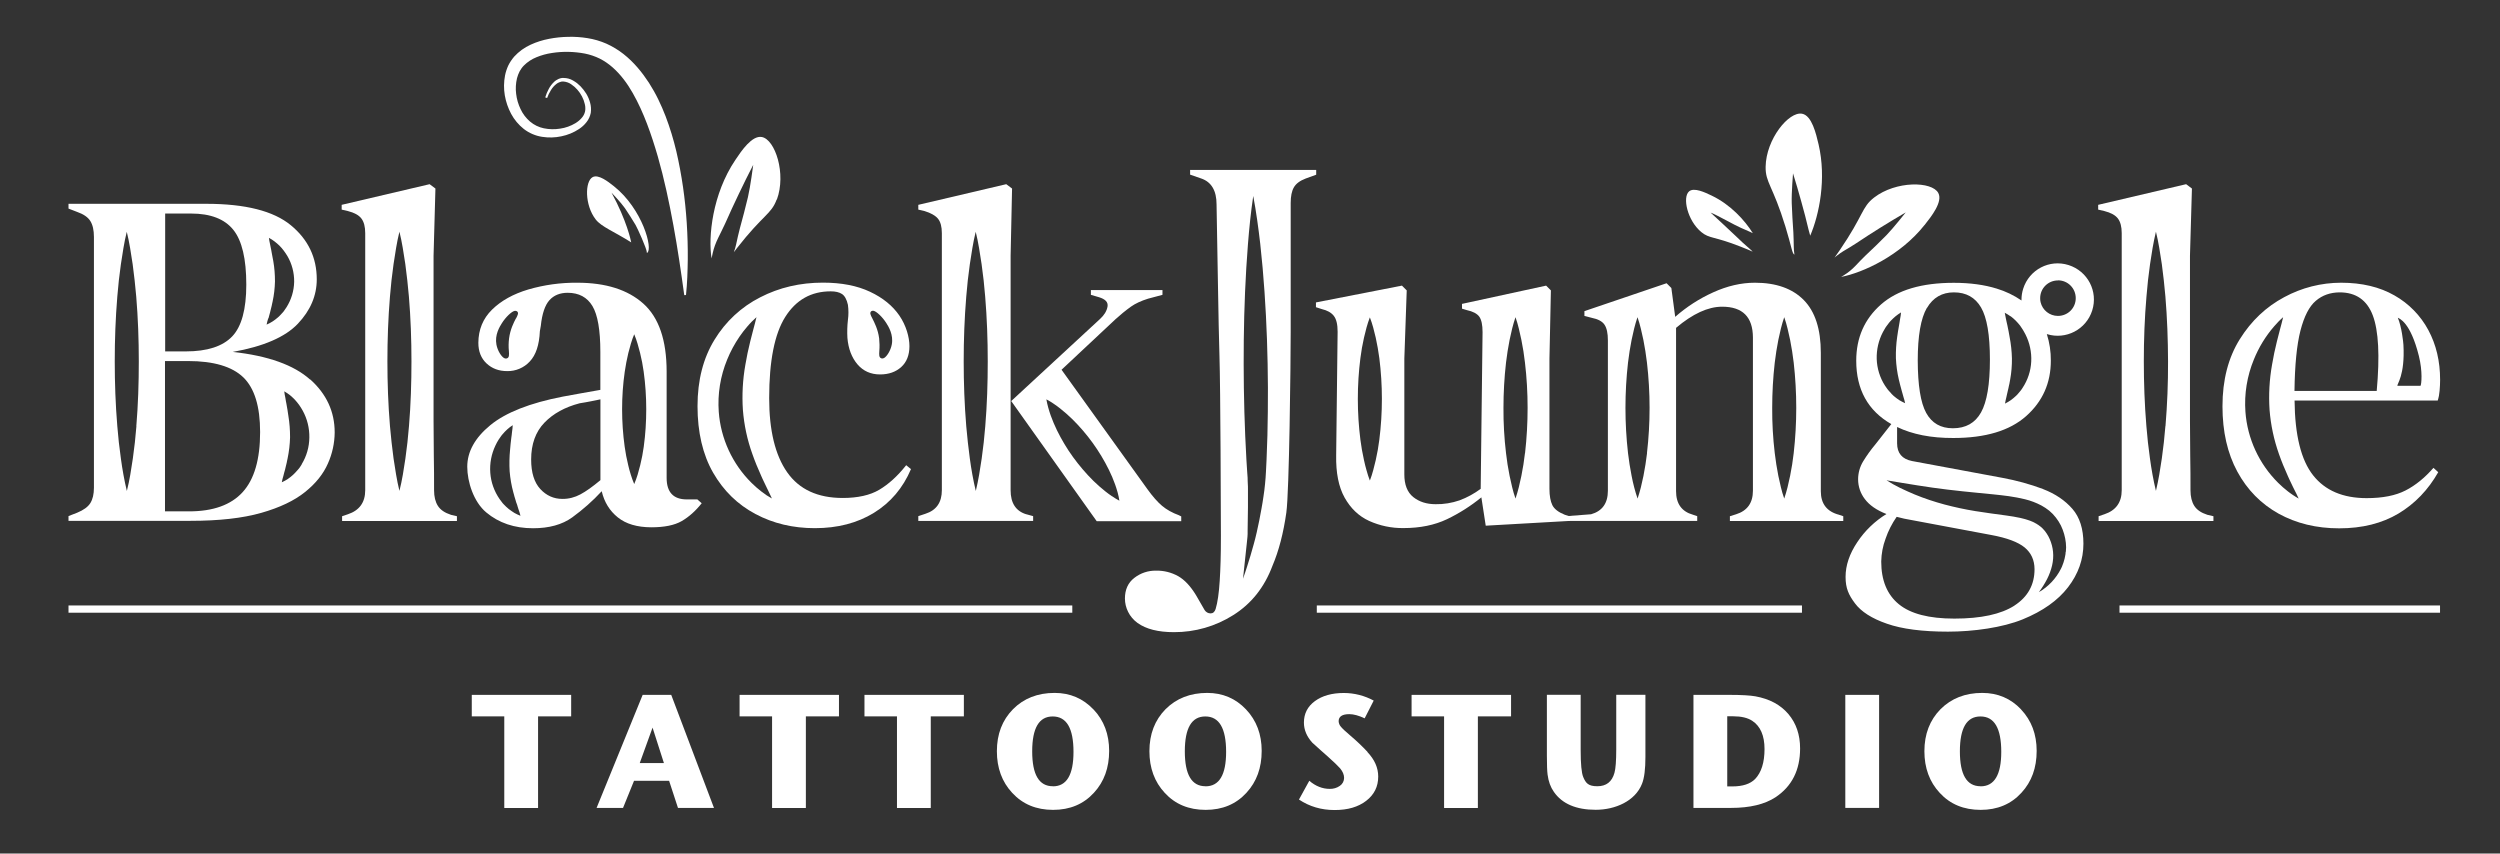 <?xml version="1.0" encoding="utf-8"?>
<svg xmlns="http://www.w3.org/2000/svg" id="Ebene_1" version="1.1" viewBox="0 0 2930.4 1000.5">
  
  <rect x="0" y="0" width="2930.4" height="1000.5" fill="#333333" stroke="none"/>
  
  <defs>
    <style>
      .st0 {
        fill: #fff;
      }
    </style>
  </defs>
  <g id="BLACKJUNGLE">
    <path class="st0" d="M363.5,444.9c-19.1-17.1-49.4-27.9-90.7-32.4,36.1-6.4,61.5-17.4,76.3-33s22.2-33,22.2-52.1c0-25.5-10.1-46.7-30.4-63.4-20.3-16.7-53.3-25.1-99.1-25.1H80.3v5.6l10.1,3.9c7.5,2.6,12.7,6.2,15.5,10.7,2.8,4.5,4.2,10.7,4.2,18.6v294c0,7.5-1.4,13.5-4.2,18s-8,8.2-15.5,11.3l-10.1,3.9v5.6h143c33.4,0,61-3.1,82.8-9.3,21.8-6.2,39-14.4,51.5-24.5,12.6-10.1,21.5-21.3,26.8-33.5,5.1-11.4,7.8-23.8,7.9-36.3,0-24.4-9.6-45.1-28.7-62.2ZM314.7,373.1c.4-1.1.6-2.3.9-3.4s.6-2.2.9-3.3.6-2.2.8-3.3.5-2.1.8-3.2c.1-.5.3-1,.4-1.6l.3-1.6c.2-1,.4-2.1.7-3.1,1.7-7.8,2.6-15.7,2.8-23.7,0-8-.6-16.1-2-24-.2-1-.4-2.1-.6-3.1s-.3-2.2-.6-3.2-.4-2.2-.6-3.2-.3-2.2-.6-3.4-.5-2.2-.7-3.4-.4-2.3-.7-3.5c-.6-2.4-1-4.9-1.3-7.3,2.3,1.2,4.5,2.6,6.6,4.2,2,1.6,4,3.2,5.8,5,.9.9,1.8,1.8,2.6,2.8.8,1,1.7,2,2.4,3,.8,1,1.5,2,2.2,3.1.7,1.1,1.4,2.2,2.1,3.3,5.3,9.1,8,19.5,7.9,30-.2,10.6-3.3,21-9,30-.7,1.1-1.5,2.2-2.2,3.2l-1.1,1.6c-.4.5-.8,1-1.3,1.5-.9,1-1.8,1.9-2.7,2.9-.9,1-1.8,1.9-2.8,2.7-2,1.7-4,3.3-6.2,4.7-2.2,1.4-4.6,2.7-7,3.7.5-2.5,1.1-4.9,1.9-7.3h0ZM193.5,250.3h30.4c22.9,0,39.4,6.4,49.6,19.1s15.2,34.2,15.2,64.2c0,28.9-5.5,49.2-16.6,60.8-11.1,11.6-29.2,17.5-54.3,17.5h-24.2v-161.6ZM159.9,499.5c-1,12.7-2.4,25.3-4.2,38-.9,6.3-1.9,12.7-3,19s-2.4,12.6-4,19c-1.6-6.3-2.8-12.7-4-19s-2.1-12.7-3-19c-1.8-12.7-3.2-25.3-4.2-38-2.1-25.3-3-50.6-3-75.9s.9-50.6,3-75.9c1-12.7,2.4-25.3,4.2-38,.9-6.3,1.9-12.7,3-19s2.3-12.7,3.9-19c1.6,6.3,2.8,12.7,3.9,19s2.1,12.6,3,19c1.7,12.7,3.1,25.3,4.2,38,2.1,25.3,3,50.6,3,75.9s-.8,50.6-2.9,75.9ZM284.4,576.9c-13.7,15-34.6,22.5-62.8,22.5h-28.2v-176.2h27c30,0,51.6,6.4,64.8,19.1,13.2,12.8,19.7,34.2,19.7,64.2,0,31.9-6.8,55.4-20.5,70.4ZM353.7,544.3c-.7,1.1-1.5,2.2-2.2,3.4l-1.2,1.6c-.4.6-.8,1-1.3,1.5-.9,1-1.8,2-2.7,3-.9,1-1.8,1.9-2.8,2.8-2,1.8-4,3.4-6.2,4.9-2.2,1.5-4.6,2.7-7,3.8.5-2.6,1.1-5.1,1.9-7.6.4-1.2.6-2.4.9-3.6s.6-2.3,1-3.5.6-2.3.8-3.4.5-2.3.8-3.3c.1-.6.3-1.1.4-1.6l.3-1.7c.2-1.1.4-2.2.7-3.2,1.7-8.2,2.7-16.5,2.9-24.9,0-8.4-.6-16.9-2-25.2-.2-1.1-.4-2.2-.5-3.3s-.3-2.3-.5-3.4-.4-2.3-.6-3.4-.3-2.4-.6-3.5-.5-2.3-.7-3.6-.4-2.4-.6-3.7c-.6-2.5-1-5.1-1.3-7.7,2.3,1.3,4.5,2.8,6.6,4.4,2,1.7,4,3.5,5.8,5.4.9.9,1.8,1.9,2.6,3,.8,1,1.6,2.1,2.4,3.1.8,1.1,1.5,2.2,2.2,3.3.7,1.1,1.4,2.3,2,3.4,5.3,9.6,8,20.5,7.8,31.5-.1,11.1-3.2,21.9-9,31.4h0Z"/>
    <path class="st0" d="M528.5,603.4c-7.1-2.3-12.2-5.7-15.2-10.4-3-4.7-4.5-10.8-4.5-18.3,0-13.5,0-27.1-.3-40.8-.2-13.7-.3-27.5-.3-41.4v-192.6l2.2-78.9-6.8-5.1-103.1,24.2v5.6l7.3,1.7c7.5,1.9,12.8,4.8,15.8,8.7,3,3.9,4.5,9.7,4.5,17.2v301.3c0,14.3-6.8,23.7-20.3,28.2l-6.8,2.3v5.6h134.6v-5.6l-7.3-1.7ZM479.4,499.4c-1,12.7-2.4,25.3-4.2,38-.9,6.3-1.9,12.7-3,19s-2.4,12.6-4,19c-1.6-6.3-2.8-12.7-3.9-19s-2.1-12.7-3-19c-1.7-12.7-3.1-25.3-4.2-38-2.1-25.3-3-50.6-3-75.9s.9-50.6,3-75.9c1-12.7,2.4-25.3,4.2-38,.9-6.3,1.9-12.7,3-19s2.3-12.7,3.9-19c1.6,6.3,2.8,12.7,3.9,19s2.1,12.6,3,19c1.7,12.7,3.1,25.3,4.2,38,2.1,25.3,3,50.6,3,75.9s-.8,50.7-2.9,76h0Z"/>
    <path class="st0" d="M817.5,585.4h-12.4c-15.8,0-23.7-8.4-23.7-25.3v-124.5c0-36.8-9.1-63.4-27.3-79.7-18.2-16.3-44-24.5-77.4-24.5-19.4-.2-38.8,2.5-57.4,7.9-17.7,5.3-31.8,13.1-42.5,23.6-10.7,10.5-16,23.5-16.1,38.9,0,10.1,3.2,18.2,9.6,24.2s14.4,9,24.2,9c10,.2,19.7-3.9,26.5-11.3,7.1-7.5,11.1-19.3,11.8-35.5l1.1-6.2c1.5-14.3,4.9-24.3,10.1-30.1s12.4-8.7,21.4-8.7c13.1,0,22.8,5.2,29,15.5s9.3,28.3,9.3,53.8v44.5c-8.3,1.5-16.1,2.9-23.7,4.2-7.5,1.3-14.3,2.5-20.3,3.7-38.7,7.5-67,18.7-85,33.5-18,14.8-27,31.1-27,48.7s7.4,41.1,22.2,53.5c14.8,12.4,33.1,18.6,54.9,18.6,18.8,0,34.1-4.2,45.9-12.7,12.5-9.1,24.1-19.3,34.6-30.7,3,12.8,9.3,23,18.9,30.7,9.6,7.7,22.6,11.5,39.1,11.6,15.4,0,27.3-2.4,35.8-7.3,8.4-4.9,16.2-11.8,23.4-20.9l-5.1-4.5ZM604.7,373.3c-2.5,4.8-6.6,12.7-8,23.4-.6,4.9-.7,9.9-.2,14.8.3,4.5.5,7.7-2.4,8.6-.3.1-.7.2-1.1.2-.8,0-1.6-.3-2.3-.7-3.2-1.9-7.4-8.4-8.8-15.6-2.2-11.5,3.8-21.1,6.4-25.2,4.4-7,11.4-13.8,15-14.4.9-.2,1.9,0,2.7.5,2.3,1.8.9,4.4-1.2,8.5ZM602.9,601.2c-2.2-1.4-4.4-2.9-6.5-4.5-1.1-.8-2.1-1.7-3-2.6-1-.9-1.9-1.9-2.8-2.8-.5-.5-.9-1-1.4-1.5l-1.2-1.6c-.8-1.1-1.6-2.1-2.4-3.2-6.3-9.1-10.1-19.7-10.9-30.8-.8-11,1.3-22,6-31.9.6-1.2,1.2-2.4,1.8-3.6.6-1.2,1.3-2.3,2-3.4.7-1.1,1.5-2.2,2.3-3.3.7-1.1,1.5-2.1,2.4-3.1,1.7-2,3.5-3.9,5.5-5.7,2-1.8,4.1-3.4,6.3-4.8-.1,2.6-.4,5.2-.8,7.8-.2,1.2-.3,2.5-.4,3.7s-.3,2.4-.5,3.6-.3,2.4-.4,3.6-.3,2.3-.4,3.4-.2,2.3-.3,3.4-.2,2.2-.3,3.3c-.8,8.4-1,16.9-.5,25.3.7,8.3,2.1,16.6,4.3,24.6.3,1,.6,2.1.9,3.2l.4,1.6c.1.6.3,1.1.5,1.6.4,1.1.7,2.2,1,3.3s.6,2.3,1.1,3.4.8,2.3,1.1,3.4.7,2.4,1.1,3.5c.9,2.4,1.7,4.9,2.3,7.5-2.5-1-4.9-2.1-7.2-3.4h0ZM703.7,562.9c-9,7.5-16.8,13.1-23.4,16.6-6.5,3.5-13.7,5.4-21.1,5.3-10.1,0-18.8-3.9-25.9-11.6s-10.7-19.2-10.7-34.6c0-18,5.2-32.4,15.5-43.1,10.3-10.7,24.1-18.3,41.4-22.8,4.9-.8,9.2-1.5,13-2.3,3.8-.7,7.5-1.5,11.3-2.3v94.6ZM754.6,523.5c-1,7.3-2.4,14.6-4.2,21.9-.9,3.6-1.9,7.3-3,11-1.1,3.7-2.5,7.4-4,11-1.5-3.6-2.9-7.3-4-11-1.2-3.6-2.1-7.3-3-11-1.8-7.3-3.2-14.6-4.2-21.9-2-14.5-3-29.2-3-43.9,0-14.7,1-29.3,3.1-43.9,1.1-7.3,2.4-14.6,4.2-21.9.9-3.7,1.9-7.3,3-11,1.1-3.7,2.4-7.4,3.9-11,1.5,3.6,2.8,7.3,3.9,11,1.1,3.6,2.1,7.3,3,11,1.8,7.3,3.2,14.6,4.2,21.9,2,14.5,3,29.2,3,43.9,0,14.7-.9,29.3-2.9,43.8h0Z"/>
    <path class="st0" d="M1062.1,545.4c-10.1,12.8-20.7,22.3-31.5,28.7s-25.2,9.6-42.8,9.6c-29.3,0-51-10-65.1-30.1-14.1-20.1-21.1-49.1-21.1-87,0-43.5,6.3-75.3,18.9-95.2s30.3-29.9,53.2-29.9c5.6,0,10,1,13.2,3.1,3.2,2.1,5.6,6.3,7,12.7.8,5.9.8,11.9,0,17.7-.8,7-1,14.1-.6,21.1,1.1,12.8,5.1,23.1,11.8,31,6.8,7.9,15.6,11.8,26.5,11.8,10.1,0,18.4-2.9,24.8-8.7,6.4-5.8,9.6-14,9.6-24.5s-3.9-24.3-11.8-35.8-19.3-20.8-34.4-27.9c-15-7.1-33.4-10.7-55.2-10.7-26.7,0-51.2,5.7-73.5,17.2-22.1,11.2-40.6,28.4-53.5,49.6-13.3,21.6-20,47.6-20,78s6.1,56.8,18.3,78c12.2,21.2,28.7,37.3,49.6,48.4,20.8,11.1,44,16.6,69.6,16.6,26.7,0,49.8-6,69.3-18s34-29.1,43.4-51.2l-5.6-4.6ZM1021.2,364.8c.8-.5,1.8-.7,2.7-.5,3.6.7,10.6,7.4,15,14.4,2.6,4.1,8.6,13.7,6.4,25.2-1.4,7.2-5.7,13.7-8.8,15.6-.7.4-1.5.7-2.3.7-.4,0-.7,0-1.1-.2-2.9-.9-2.7-4.2-2.4-8.6.4-4.9.3-9.9-.2-14.8-1.4-10.7-5.6-18.6-8-23.4-2.1-4-3.5-6.7-1.1-8.5h0ZM898.4,580.4c-2.1-1.4-4.1-2.9-6.1-4.4-4-3.1-7.8-6.4-11.4-10-22.4-22.2-36.1-51.8-38.4-83.3-1.5-20.9,1.9-41.9,9.9-61.3,3.8-9.4,8.7-18.4,14.5-26.9,2.9-4.2,5.9-8.1,9.2-11.9,1.7-1.9,3.3-3.8,5.1-5.6s3.6-3.5,5.5-5.2c-.5,2.5-1.2,4.9-1.8,7.3s-1.2,4.8-1.9,7.1c-1.2,4.7-2.5,9.4-3.6,14-2.3,9.2-4.2,18.3-5.7,27.3-3.1,17.5-4.1,35.3-2.9,53.1,1.4,17.6,5.1,35,11.1,51.6,3,8.6,6.5,17.1,10.4,25.7,1,2.1,1.9,4.4,3,6.5s2.1,4.4,3.1,6.5,2.1,4.4,3.2,6.6,2.2,4.4,3.2,6.8c-2.2-1.2-4.3-2.6-6.5-3.9h0Z"/>
    <path class="st0" d="M1203.2,602.9c-12.4-3.7-18.6-13.1-18.6-28.2v-274.8l1.7-78.9-6.8-5.1-103.1,24.2v5.6l7.3,1.7c7.5,2.3,12.8,5.3,15.8,9,3,3.7,4.5,9.4,4.5,16.9v301.3c0,14.3-6.4,23.5-19.2,27.6l-8.4,2.8v5.6h134.6v-5.6l-7.9-2.2ZM1154.9,499.5c-1,12.7-2.4,25.3-4.2,38-.9,6.3-1.9,12.7-3,19s-2.4,12.6-3.9,19c-1.6-6.3-2.8-12.7-4-19s-2.1-12.7-3-19c-1.7-12.7-3.1-25.3-4.2-38-2.1-25.3-3-50.6-3-75.9s.9-50.6,3-75.9c1-12.7,2.4-25.3,4.2-38,.9-6.3,1.9-12.7,3-19s2.3-12.7,3.9-19c1.6,6.3,2.8,12.7,3.9,19s2.1,12.6,3,19c1.8,12.7,3.2,25.3,4.2,38,2.1,25.3,3,50.6,3,75.9s-.8,50.6-2.9,75.9h0ZM1382.3,604.1c-8.3-3-15-6.8-20.3-11.3s-10.9-10.9-16.9-19.2l-100.8-140.2,63.1-59.1c5.8-5.3,11.9-10.3,18.3-14.9,5.1-3.6,11.7-6.7,20-9.3l16.9-4.5v-5.6h-83.9v5.6l9.6,2.8c7.5,2.3,10.8,5.9,9.9,11-.9,5.1-3.8,9.9-8.7,14.4l-104.2,96.3,100.2,140.8h99.1v-5.6l-2.3-1.1ZM1303.6,581.8c-2.7-1.8-5.3-3.7-7.8-5.7-4.9-3.9-9.6-8-14.1-12.4-8.7-8.6-16.7-18-23.9-27.9-7.2-9.9-13.5-20.5-18.9-31.5-2.7-5.6-5.2-11.4-7.3-17.3-1.1-3-2-6.1-2.9-9.2-.9-3.2-1.6-6.4-2.2-9.7,2.9,1.5,5.8,3.2,8.5,5.1,2.7,1.8,5.3,3.7,7.8,5.7,4.9,3.9,9.6,8,14.1,12.4,17.5,17.3,32,37.3,42.9,59.4,2.8,5.6,5.2,11.4,7.3,17.2,1.1,3,2,6.1,2.9,9.2.9,3.2,1.6,6.5,2.1,9.8-2.9-1.5-5.8-3.3-8.5-5.2h0Z"/>
    <path class="st0" d="M1395,199.1v5.6l13,4.5c12,4.1,18,14.3,18,30.4,1.1,54.4,2.2,140.2,3.4,177.4s1.7,187.6,1.7,211.2-.5,38.2-1.4,52.7-2.5,25.4-4.8,33c-1.1,3.4-3.1,5.1-5.9,5.1-2.9,0-5.5-1.5-7-3.9l-10.1-17.5c-6.4-10.5-13.3-17.9-20.8-22.2-7.9-4.4-16.8-6.7-25.9-6.5-9.3-.2-18.3,2.8-25.6,8.5-7.3,5.6-11,13.7-11,24.2s5,21.6,14.9,28.7c10,7.1,24.1,10.7,42.5,10.7,24.6.1,48.8-6.8,69.6-20,21.2-13.3,36.5-32.6,45.9-57.7,7.5-17.6,12.9-38.5,16.3-62.5,3.4-24,5.1-174.4,5.1-211.3v-151.5c0-7.9,1.2-14,3.7-18.3,2.4-4.3,7-7.8,13.8-10.4l12.4-4.5v-5.6h-147.6ZM1485.6,510.8c-.3,9.4-.6,18.7-1,28.1l-.7,14.1c-.2,4.5-.6,9.8-1.1,14.6-.3,2.4-.5,4.8-.8,7.2l-1,7.1c-.7,4.7-1.4,9.4-2.3,14.1-1.6,9.3-3.5,18.6-5.6,27.9-2.1,9.5-4.8,18.5-7.4,27.6-1.4,4.5-2.7,9-4.2,13.5s-2.9,9-4.5,13.4c1-9.4,1.9-18.8,3-28.1l1.5-14,.7-6.9c0-1.2.2-2.2.2-3.4v-3.5c.2-9.3.3-18.7.4-28v-20.9c0-2.3,0-4.6-.2-6.9s-.1-4.5-.2-6.7l-.5-6.9-.9-14.1c-.5-9.3-1-18.7-1.4-28.1-.8-18.7-1.3-37.4-1.6-56.2-.5-37.5-.2-74.9,1.4-112.4.8-18.7,1.9-37.5,3.4-56.2l1.2-14.1c.5-4.7.9-9.4,1.4-14.1,1-9.4,2.2-18.8,3.6-28.2,1.8,9.4,3.2,18.7,4.6,28.1.7,4.7,1.2,9.3,1.9,14l1.7,14c2.1,18.7,3.7,37.4,5,56.2,2.6,37.5,3.8,74.9,4,112.4,0,18.8-.1,37.6-.6,56.3h0Z"/>
    <path class="st0" d="M1839.1,604.9l-4.9-1.5c-7.5-3-12.4-6.8-14.6-11.3-2.2-4.5-3.4-10.9-3.4-19.1v-152.6l1.7-80-5.6-5.6-98.6,21.4v5.6l5.6,1.7c7.1,1.5,12,4.1,14.6,7.6,2.6,3.6,3.9,9.7,3.9,18.3l-2.2,183.6c-7.6,5.6-15.9,10.2-24.8,13.5-9,3.1-18.6,4.7-28.1,4.5-10.5,0-19.2-2.8-26.2-8.4-6.9-5.6-10.4-14.4-10.4-26.5v-135.7l2.8-80-5.6-5.6-100.8,19.7v5.6l6.8,2.2c6.4,1.5,11.1,4.1,14.1,7.9,3,3.8,4.5,10,4.5,18.6l-1.7,144.7c-.4,20.7,2.9,37.3,9.9,49.8s16.5,21.7,28.7,27.3c12.6,5.7,26.4,8.6,40.3,8.4,19.5,0,36.5-3.5,51-10.4,14.4-6.9,27.9-15.5,40.3-25.6l5.1,33.2,98.6-5.6v-5.6l-.8-.2ZM1616.8,515.4c-1,8-2.4,15.9-4.2,23.9-.9,4-1.9,8-3,12-1.1,4.1-2.4,8.1-3.9,12-1.5-3.9-2.8-7.9-3.9-12-1.2-4-2.1-8-3-12-1.8-8-3.2-16-4.2-23.9-4-31.8-4-63.9,0-95.6,1-8,2.4-15.9,4.2-23.9.9-4,1.9-8,3-12s2.4-8,3.9-11.9c1.5,3.9,2.8,7.9,3.9,11.9,1.1,4,2.1,8,3,12,1.8,8,3.1,16,4.2,23.9,4,31.8,4,63.9,0,95.6h0ZM1787.5,531.2c-1,8.8-2.4,17.7-4.2,26.6-.9,4.4-1.9,8.9-3,13.3s-2.4,8.8-3.9,13.3c-1.6-4.4-2.8-8.9-3.9-13.3s-2.1-8.9-3-13.3c-1.8-8.9-3.2-17.7-4.2-26.6-2.1-17.6-3.1-35.4-3-53.1,0-17.8,1-35.5,3-53.1,1.1-8.9,2.4-17.7,4.2-26.6.9-4.4,1.9-8.9,3-13.3s2.4-8.9,3.9-13.3c1.6,4.4,2.8,8.9,3.9,13.3s2.1,8.9,3,13.3c1.8,8.9,3.2,17.7,4.2,26.6,2.1,17.6,3.1,35.4,3.1,53.1,0,17.7-1,35.5-3,53.1h0Z"/>
    <path class="st0" d="M2155.7,603.4c-14.3-3.7-21.4-12.9-21.4-27.6v-162.2c0-27.8-6.7-48.4-20-61.9s-32.4-20.3-57.2-20.3c-16.2,0-32.5,3.8-49,11.3-16.2,7.3-31.2,17-44.5,28.7l-4.5-33.8-5.6-5.6-96.3,32.7v5.6l8.4,2.2c7.5,1.5,12.6,4.2,15.2,8.2,2.6,3.9,3.9,10,3.9,18.3v176.2c0,14.7-6.6,23.9-19.7,27.6l-26,2-2.9.2v5.6h153.3v-5.6l-5.1-1.7c-13.1-3.7-19.7-12.9-19.7-27.6v-191.4c19.5-16.5,37.5-24.8,54-24.8,24,0,36,12,36.1,36.1v179.6c0,14.3-6.6,23.5-19.7,27.6l-7.3,2.3v5.6h132.9v-5.6l-5-1.7ZM1930.6,531.2c-1.1,8.8-2.4,17.7-4.2,26.6-.9,4.4-1.9,8.9-3,13.3s-2.4,8.8-3.9,13.3c-1.6-4.4-2.8-8.9-4-13.3s-2.1-8.9-3-13.3c-1.8-8.9-3.1-17.7-4.2-26.6-4-35.3-4-70.9,0-106.2,1.1-8.9,2.4-17.7,4.2-26.6.9-4.4,1.9-8.9,3-13.3s2.4-8.9,3.9-13.3c1.6,4.4,2.8,8.9,3.9,13.3s2.1,8.9,3,13.3c1.8,8.9,3.1,17.7,4.2,26.6,4.1,35.3,4.1,70.9,0,106.2h0ZM2102.5,531.2c-1,8.8-2.4,17.7-4.2,26.6-.9,4.4-1.9,8.9-3,13.3s-2.4,8.8-3.9,13.3c-1.6-4.4-2.8-8.9-3.9-13.3s-2.1-8.9-3-13.3c-1.8-8.9-3.1-17.7-4.2-26.6-2.1-17.6-3.1-35.4-3-53.1,0-17.8,1-35.5,3-53.1,1.1-8.9,2.4-17.7,4.2-26.6.9-4.4,1.9-8.9,3-13.3s2.4-8.9,3.9-13.3c1.6,4.4,2.8,8.9,3.9,13.3s2.1,8.9,3,13.3c1.8,8.9,3.1,17.7,4.2,26.6,4,35.3,4,70.9,0,106.2h0Z"/>
    <path class="st0" d="M2395,573.3c-15.5-5.8-31.6-10.2-47.9-13.2l-105.9-19.7c-11.6-2.3-17.5-9.2-17.5-20.8v-19.1c18,8.7,40,13,65.9,12.9,37.5,0,66-8.5,85.3-25.6,19.3-17.1,29-38.8,29-65,.1-10.6-1.5-21.1-4.7-31.2,22.3,7,46.1-5.3,53.2-27.7s-5.3-46.1-27.7-53.2-46.1,5.3-53.2,27.7c-1.3,4.1-2,8.4-2,12.8v1c-8.9-6.1-18.7-10.8-29-13.9-14.5-4.5-31.3-6.8-50.4-6.8-37.6,0-66,8.4-85.3,25.4s-29,38.9-29,65.9c0,33.8,13.7,58.6,41.1,74.3l-18.6,23.7c-5.3,6.3-10.1,13-14.4,20-3.9,6.4-5.9,13.7-5.9,21.1,0,8.4,2.8,16.5,7.9,23.1,5.3,7.1,13.7,13,25.3,17.5-13.6,8.4-25.3,19.6-34.1,32.9-9.2,13.7-13.8,27.3-13.8,40.8s3.7,21.2,11,31,19.8,17.8,37.5,23.9c17.6,6.2,41.5,9.3,71.5,9.3s64.1-4.8,87.6-14.4c23.5-9.6,41.2-22.1,53.2-37.7,12-15.6,18-32.6,18-51,0-17.3-4.3-30.9-12.9-40.8s-20.1-17.7-34.4-23.2ZM2412.3,328.6c11.5,0,20.8,9.3,20.8,20.9s-9.3,20.8-20.9,20.8c-9.7,0-18.1-6.7-20.3-16.1-.4-1.5-.5-3.1-.5-4.7,0-11.5,9.3-20.8,20.9-20.8h0ZM2356.7,370.6c2.1,1.6,4.1,3.3,6,5.2.9.9,1.8,1.9,2.7,2.9.9,1,1.7,2,2.5,3,.8,1.1,1.6,2.2,2.2,3.3.7,1.1,1.5,2.2,2.1,3.4,5.6,9.5,8.6,20.2,8.8,31.2.2,11.1-2.6,22-8.1,31.6-.7,1.2-1.4,2.3-2.1,3.4l-1.1,1.7c-.4.6-.8,1.1-1.2,1.6-.8,1.1-1.7,2.1-2.6,3.1-.8,1-1.7,2-2.7,2.9-1.9,1.8-3.9,3.5-6.1,5.1-2.2,1.5-4.5,2.9-6.9,4.1.4-2.6,1-5.1,1.6-7.6.3-1.2.5-2.4.8-3.6s.6-2.4.8-3.5.5-2.3.8-3.4.5-2.3.7-3.4c.1-.6.3-1.1.4-1.6l.3-1.7c.2-1.1.4-2.2.6-3.2,1.5-8.2,2.2-16.6,2.1-24.9-.2-8.4-1.1-16.8-2.7-25.1-.2-1.1-.4-2.2-.6-3.3s-.4-2.2-.6-3.4-.5-2.2-.7-3.4-.4-2.4-.7-3.5-.6-2.3-.8-3.5-.5-2.4-.8-3.7c-.6-2.5-1.1-5.1-1.5-7.7,2.4,1.2,4.6,2.7,6.8,4.2h0ZM2258.7,361c7.1-12.2,17.7-18.3,31.6-18.3,14.3,0,24.9,5.9,31.8,17.7s10.4,32.2,10.4,61.1-3.5,49.6-10.4,61.9c-6.9,12.4-17.9,18.6-33,18.6-14.3,0-24.7-6-31.3-18-6.6-12-9.8-32.5-9.9-61.4,0-28.9,3.6-49.5,10.7-61.7h0ZM2217,461.3c-.9-1-1.8-1.9-2.7-2.9-.4-.5-.9-1-1.3-1.5l-1.2-1.6c-.8-1.1-1.6-2.2-2.3-3.3-6-9.3-9.3-20.1-9.7-31.2-.3-11,2.2-21.9,7.3-31.6.6-1.2,1.3-2.3,2-3.5.6-1.2,1.4-2.3,2.1-3.3.8-1.1,1.6-2.1,2.4-3.2.8-1,1.6-2.1,2.5-3,1.8-1.9,3.7-3.7,5.7-5.4,2.1-1.7,4.2-3.2,6.5-4.6-.2,2.6-.6,5.2-1.1,7.7-.2,1.2-.4,2.5-.6,3.7s-.4,2.4-.6,3.6-.4,2.4-.6,3.5-.4,2.3-.6,3.4-.3,2.3-.5,3.4-.3,2.2-.5,3.3c-1.2,8.4-1.7,16.8-1.5,25.2.4,8.4,1.5,16.7,3.4,24.8.3,1,.5,2.1.8,3.2l.4,1.7c.1.6.3,1.1.4,1.6.3,1.1.6,2.2.9,3.3s.5,2.3.9,3.4.7,2.3,1,3.5.6,2.4,1,3.6c.8,2.5,1.5,5,2,7.5-2.4-1.1-4.8-2.3-7.1-3.7-2.2-1.5-4.3-3.1-6.3-4.8-1-.9-2-1.8-2.9-2.8h0ZM2361.2,709.9c-15.8,10.1-39.2,15.2-70.4,15.2-29.7,0-51.3-5.6-65.1-16.9s-20.6-28-20.6-50.1c.2-9.1,1.9-18.2,5.1-26.7,3.1-9.1,7.5-17.7,13-25.6,3,.8,6,1.5,9,2.2l101.9,19.1c18.4,3.4,31.4,8.3,39.1,14.6,7.7,6.4,11.5,14.8,11.6,25.4,0,18.4-7.9,32.6-23.7,42.8ZM2421.3,646.9l-.2,2.6-.5,2.6-.5,2.5c-.2.8-.5,1.6-.7,2.5l-.7,2.4c-.3.8-.6,1.6-.9,2.4l-.9,2.4c-.3.8-.7,1.5-1.1,2.3-2.9,5.8-6.7,11.2-11.2,15.9-4.3,4.5-9.3,8.5-14.7,11.6,3.6-4.8,6.8-9.9,9.6-15.3,2.6-5.1,4.6-10.5,5.9-16.1,1.2-5.2,1.6-10.6,1.1-15.9-.5-5.1-1.8-10.1-3.9-14.9-1-2.3-2.2-4.5-3.6-6.6-1.3-2-2.8-3.9-4.5-5.6l-1.2-1.2c-.4-.4-.9-.8-1.3-1.1-.9-.8-1.8-1.4-2.8-2.1-.5-.3-1-.6-1.5-.9l-.7-.5-.8-.4-1.6-.9-1.6-.8c-.6-.3-1.1-.5-1.7-.7l-1.7-.7c-1.2-.4-2.4-.9-3.6-1.2l-1.9-.6c-.6-.2-1.3-.3-1.9-.5-1.3-.4-2.6-.6-4-1-5.4-1.2-11.1-2.1-16.9-2.9-11.6-1.6-23.7-3.1-35.8-5.1-6.1-1-12.1-2.1-18.1-3.4s-12-2.7-18-4.3c-11.9-3.2-23.7-7.1-35.1-11.8-5.7-2.4-11.3-4.9-16.9-7.6-5.5-2.7-10.9-5.7-16.1-9,6.1.9,12.1,2,18.1,3s12,2,17.9,2.9c11.9,1.9,23.7,3.6,35.5,5,3,.4,5.9.7,8.9,1,1.5.1,3,.3,4.4.5l4.4.5,17.8,1.8c11.9,1.2,23.9,2.2,36.3,3.9,6.4.9,12.7,2.1,18.9,3.6,6.7,1.6,13.2,4.1,19.3,7.3,3.3,1.8,6.3,3.8,9.2,6.1,2.9,2.4,5.5,5.1,7.8,8.1,2.3,2.9,4.2,6,5.9,9.3,1.6,3.2,2.8,6.6,3.8,10,1,3.4,1.6,6.8,2,10.3.4,3.5.4,7,0,10.5h0Z"/>
    <path class="st0" d="M2587.3,603.4c-7.1-2.3-12.2-5.7-15.2-10.4s-4.5-10.8-4.5-18.3c0-13.5,0-27.1-.3-40.8-.2-13.7-.3-27.5-.3-41.4v-192.6l2.3-78.9-6.8-5.1-103.1,24.2v5.6l7.3,1.7c7.5,1.9,12.8,4.8,15.8,8.7,3,3.9,4.5,9.7,4.5,17.2v301.3c0,14.3-6.8,23.7-20.3,28.2l-6.8,2.3v5.6h134.6v-5.6l-7.3-1.7ZM2538.2,499.4c-1,12.7-2.4,25.3-4.2,38-.9,6.3-1.9,12.7-3,19s-2.4,12.6-3.9,19c-1.6-6.3-2.8-12.7-4-19s-2.1-12.7-3-19c-1.8-12.7-3.2-25.3-4.2-38-2.1-25.3-3-50.6-3-75.9s.9-50.6,3.1-75.9c1-12.7,2.4-25.3,4.2-38,.9-6.3,1.9-12.7,3-19s2.4-12.7,3.9-19c1.6,6.3,2.8,12.7,3.9,19s2.1,12.6,3,19c1.7,12.7,3.1,25.3,4.2,38,2.1,25.3,3,50.6,3.1,75.9s-.9,50.7-3,76h0Z"/>
    <path class="st0" d="M2859.6,457.9c.4-4.3.6-8.5.6-12.7,0-21.8-4.6-41.2-13.8-58.3-9.1-17-22.9-31.1-39.7-40.6-17.3-9.9-38.1-14.9-62.5-14.9-23.3,0-46.2,5.8-66.7,16.9-21.2,11.3-38.6,27.7-52.1,49.3-13.5,21.6-20.3,47.8-20.3,78.6,0,29.7,5.8,55.2,17.4,76.6,11.6,21.4,27.8,37.8,48.4,49.3,20.7,11.4,44.3,17.2,71,17.2,27,0,50.2-5.8,69.6-17.4,19.3-11.6,34.8-27.8,46.5-48.4l-5.6-5.1c-10.1,11.6-21,20.5-32.7,26.5s-26.8,9-45.6,9c-27.8,0-48.7-8.9-62.8-26.8s-21.3-47-21.7-87.6h167.8c1.2-3.7,1.9-7.6,2.2-11.5ZM2691.2,577.6c1.1,2.2,2.2,4.4,3.2,6.8-2.2-1.2-4.3-2.6-6.5-4s-4.1-2.9-6.1-4.4c-4-3.1-7.8-6.4-11.4-10-22.4-22.2-36.1-51.8-38.4-83.3-1.5-20.9,1.9-41.9,9.9-61.3,5.7-14.1,13.7-27.3,23.7-38.8,1.7-1.9,3.4-3.8,5.1-5.6s3.6-3.5,5.5-5.2c-.5,2.5-1.2,4.9-1.8,7.3s-1.2,4.8-1.9,7.1c-1.2,4.7-2.5,9.4-3.6,14-2.3,9.2-4.2,18.3-5.7,27.3-3.1,17.5-4.1,35.3-2.9,53.1,1.4,17.6,5.1,35,11,51.6,3,8.6,6.5,17.1,10.4,25.7,1,2.1,1.9,4.4,3,6.5s2.1,4.4,3.1,6.5,2.2,4.4,3.3,6.6h0ZM2785.8,458.2h-96.3c.4-30.4,2.7-54,7-70.7,4.3-16.7,10.3-28.4,18-34.9,7.7-6.6,17-9.8,27.9-9.9,19.1,0,32.1,9,38.9,27,6.8,18,8.3,47.5,4.6,88.4h0ZM2837.2,452.2h-27c-.9-1.9,9-11.8,7-48-.2-3.4-2-21-6.6-31.8,1.8,1.1,14.7,4.8,24.7,44.8,4.6,18.5,3,33.2,2,34.9h0Z"/>
    <g id="Pflanzen">
      <path class="st0" d="M910.4,233.8c-6.4,17.5-15.7,17.5-46.7,57.2-1.2,1.6-2.4,3.1-3.5,4.6,1.1-3,2-6.1,2.7-9.3,1.4-6.2,2.6-12.4,4.3-18.5s3.3-12.2,4.9-18.3,3.1-12.3,4.6-18.4c2.9-12.3,6.2-37.9,6.2-37.9-5.9,11.3-11.4,22.7-16.9,34.1-2.7,5.7-5.4,11.4-8.1,17.2s-5.2,11.5-7.8,17.3-5.6,11.4-8.3,17.1c-2.8,5.7-5,11.6-6.4,17.8-.5,2-.9,4.1-1.3,6.2-4.2-24.9.9-75.6,27.9-115.5,7.2-10.8,19.5-28.9,31-26.8,15.6,2.9,28.8,43,17.6,73.4Z"/>
      <path class="st0" d="M758.7,296.4c-.1,0-.3.2-.5.2v-.9c-.1-4.2-11.2-28.7-13.2-32s-4-6.6-6.1-9.9-4.3-6.5-6.4-9.8c-4.4-6.4-15.7-18.2-15.7-18.2,18.1,33.3,22.6,56,23.1,58.3-19.9-12.6-34.9-18.2-41.6-26.8-13.1-16.9-12.8-44.8-3.6-49.7,6.8-3.6,18.1,5.3,24.8,10.6,33.7,26.7,46.2,73.9,39.1,78.1Z"/>
      <path class="st0" d="M802.1,346.3c-3.8-27.7-7.8-55.2-12.8-82.4s-10.7-54.1-18.2-80.3c-3.8-13.1-7.9-25.9-12.7-38.5-2.4-6.2-4.9-12.4-7.7-18.4s-5.7-11.9-9-17.6c-6.4-11.3-14.2-21.8-23.5-30-4.6-4.1-9.7-7.6-15.2-10.4-5.5-2.7-11.4-4.7-17.4-5.9-12.7-2.4-25.8-2.7-38.6-.7-6.2.9-12.4,2.6-18.2,5-5.5,2.2-10.5,5.5-14.7,9.7-2,2-3.6,4.3-5,6.8-1.3,2.6-2.4,5.3-3.1,8.1-1.4,6-1.8,12.2-1,18.3.7,6.2,2.5,12.3,5.2,17.9,2.6,5.6,6.4,10.6,11.1,14.6,4.7,4,10.3,6.7,16.2,7.9,6.3,1.3,12.7,1.4,19,.4,6.4-.9,12.5-3.1,18-6.4,1.3-.8,2.6-1.7,3.8-2.7,1.2-1,2.3-2,3.3-3.2,2-2.1,3.4-4.7,4.1-7.5.3-1.4.5-2.9.4-4.3,0-1.5-.2-3.1-.6-4.6-.7-3.1-1.8-6.2-3.3-9-3-5.8-7.4-10.8-12.8-14.4-2.6-1.8-5.6-2.8-8.7-3.1h-2.2c-.4.1-.7.3-1.1.3-.4,0-.7.2-1.1.3-.7.3-1.4.6-2.1.9l-1,.6-1,.7c-2.6,2-4.8,4.5-6.5,7.4-1.8,2.9-3.3,5.9-4.4,9.1l-2.2-.7c1-3.4,2.4-6.8,4.1-9.9,1.7-3.3,4-6.2,6.7-8.7l1.1-.9,1.2-.8c.8-.5,1.7-1,2.6-1.4.5-.2.9-.4,1.4-.5.5-.2,1-.3,1.4-.4l1.5-.2h1.5c3.9,0,7.7,1,11.1,3,1.6.9,3.2,2,4.7,3.1,1.5,1.2,2.8,2.4,4.1,3.7,2.6,2.7,4.8,5.6,6.8,8.8,1.9,3.2,3.4,6.7,4.4,10.4.5,1.9.9,3.8,1,5.8.2,2,0,4.1-.2,6.1-.8,4-2.5,7.8-5.1,11-2.4,3.1-5.3,5.7-8.6,7.9-6.3,4.2-13.4,7.1-20.8,8.6-7.4,1.6-15.1,1.8-22.6.6-7.8-1.2-15.2-4.4-21.4-9.2-6.1-4.8-11.2-10.9-14.9-17.8-3.6-6.8-6.1-14.1-7.4-21.7-1.3-7.7-1.2-15.6.3-23.3.8-4,2.1-7.9,3.8-11.6,1.8-3.7,4.2-7.2,6.9-10.4,5.4-5.9,12-10.7,19.3-14,6.9-3.2,14.3-5.5,21.8-6.9,7.3-1.4,14.8-2.2,22.3-2.3,7.5-.2,15,.3,22.4,1.5,7.7,1.2,15.2,3.4,22.3,6.5,7.1,3.2,13.9,7.3,20,12.1,12.2,9.6,21.8,21.4,29.9,33.8,3.9,6.2,7.6,12.6,10.8,19.2,3.2,6.6,6.1,13.2,8.7,20,5.1,13.4,9.3,27.2,12.6,41.2,6.4,27.6,10.4,55.8,12.2,84.1.9,14.1,1.3,28.1,1.2,42.2-.2,14.1-.6,28.1-2.1,42.1h-2.3Z"/>
      <path class="st0" d="M2255.9,263.7c-28.4,35.9-72.1,55.9-97.8,60.9,1.1-.6,2.2-1.3,3.3-2,2.4-1.5,4.8-3.2,7-5,2.2-1.8,4.3-3.7,6.3-5.8,4-4.1,7.8-8.4,12-12.3s8.3-7.9,12.4-11.8,8.2-8.1,12.2-12.1c8-8.2,22.5-26.6,22.5-26.6-10,5.7-19.8,11.8-29.6,17.8-4.9,3-9.7,6.1-14.5,9.2-4.8,3.1-9.6,6.2-14.3,9.4-4.7,3.2-9.8,6-14.7,9-2.4,1.5-4.8,3.1-7.1,4.9-1.1.9-2.1,1.7-3.2,2.6,1.8-2.5,3.8-5.3,6-8.5,28.4-41.6,25.6-50.4,40.3-61.8,25.6-19.8,67.8-19.3,75.3-5.4,5.5,10.3-8.1,27.5-16.2,37.7Z"/>
      <path class="st0" d="M2121.9,276.4c-.7-2.3-1.3-4.6-1.9-6.9-1.3-5.5-2.7-11.1-4.1-16.6s-2.9-11.1-4.5-16.6c-3.1-11-6.2-22.1-9.7-33.1,0,0-1.9,23.3-1.5,34.8.2,5.7.5,11.5.8,17.2s.7,11.4,1.1,17.1.3,11.5.5,17.2c0,2.9.3,5.7.7,8.5,0,.2,0,.3,0,.5-2.8-1.5-3.1-8.7-10.5-32.9-14.8-48.2-23.5-51.4-23.2-70.1.5-32.4,27.2-65.1,42.7-62.2,11.5,2.1,16.4,23.4,19.4,36.1,9.3,40.2.8,82.1-9.9,107Z"/>
      <path class="st0" d="M2054.4,295c-3.1-1.4-7.7-3.4-14.4-6-30.9-12.2-36.2-9.1-45.7-16.9-16.5-13.6-22.4-40.8-14.5-47.7,5.8-5.1,18.9,1.2,26.6,4.9,22,10.5,38.8,28.9,48.2,44l-3.9-1.8c-3.3-1.5-6.6-2.9-10-4.4-6.8-2.8-28.6-15.4-35.6-17.9,0,0,24.1,22.2,29.3,27.3,2.6,2.5,5.3,5,7.9,7.5,2.7,2.4,5.4,4.9,8.1,7.2,1.4,1.1,2.7,2.4,3.9,3.7Z"/>
    </g>
  </g>
  <rect class="st0" height="8.5" width="1176.6" x="80.3" y="709.7"/>
  <rect class="st0" height="8.5" width="568.7" x="1543.5" y="709.7"/>
  <rect class="st0" height="8.5" width="375.7" x="2484.4" y="709.7"/>
  <g id="TATTOOSTUDIO">
    <path class="st0" d="M553,814.5v25.2h38.1v107.4h39.6v-107.4h38.8v-25.2h-116.5Z"/>
    <path class="st0" d="M786.8,814.5h-33.5l-54,132.5h31l12.9-31.8h41.1l10.4,31.8h42.2l-50.1-132.5ZM749.9,894.4l15-41.5,13.3,41.5h-28.3Z"/>
    <path class="st0" d="M866.9,814.5v25.2h38.1v107.4h39.6v-107.4h38.8v-25.2h-116.4Z"/>
    <path class="st0" d="M1013.3,814.5v25.2h38.1v107.4h39.6v-107.4h38.8v-25.2h-116.5Z"/>
    <path class="st0" d="M1281.7,831.6c-12.2-12.9-27.4-19.4-45.5-19.4-19.9,0-36.2,6.4-48.8,19.1-12.6,12.8-18.9,29.2-18.9,49.2,0,19.7,6,36,18,48.9,12.3,13.3,28.2,19.9,47.9,19.9,19.7,0,35.7-6.7,47.9-20.1,11.9-12.9,17.8-29.2,17.8-49,0-19.5-6.1-35.7-18.3-48.6ZM1234.1,921.6c-16.2,0-24.2-13.6-24.2-40.9s8-40.9,24-40.9c16.3,0,24.4,13.8,24.4,41.5,0,26.9-8,40.4-24.1,40.4h0Z"/>
    <path class="st0" d="M1460.6,831.6c-12.2-12.9-27.4-19.4-45.5-19.4-19.9,0-36.2,6.4-48.9,19.1-12.6,12.8-18.9,29.2-18.9,49.2,0,19.7,6,36,18,48.9,12.2,13.3,28.2,19.9,47.9,19.9s35.7-6.7,47.9-20.1c11.9-12.9,17.8-29.2,17.8-49,0-19.5-6.1-35.7-18.3-48.6ZM1413,921.6c-16.2,0-24.2-13.6-24.2-40.9s8-40.9,24-40.9c16.3,0,24.4,13.8,24.4,41.5,0,26.9-8,40.4-24.2,40.4h0Z"/>
    <path class="st0" d="M1602.9,881.3c-6.3-6.7-12.9-13-19.9-18.9-5.8-4.9-9.6-8.5-11.3-10.6-1.6-1.8-2.5-4.1-2.6-6.4,0-5.5,4.2-8.3,12.5-8.3,5,0,11,1.6,18,4.9l10.6-20.8c-10.7-5.8-22.8-8.9-35-8.9-14,0-25.3,3.2-33.9,9.5s-12.9,14.7-12.9,25.2c0,8.5,3.3,16.3,9.8,23.5,7.3,6.7,13.3,12,18,16.1,7.6,6.8,12.4,11.5,14.6,14,3.2,3.9,4.7,7.6,4.7,11.2,0,3.7-1.8,7.2-4.9,9.3-3.5,2.5-7.7,3.7-11.9,3.6-8.6,0-16.6-3.2-24-9.5l-12.1,22c12.3,8.2,26.2,12.3,41.8,12.3s27.6-3.6,37-10.8,14.1-16.7,14.1-28.4c0-10.3-4.2-19.9-12.7-28.8Z"/>
    <path class="st0" d="M1654.6,814.5v25.2h38.1v107.4h39.6v-107.4h38.9v-25.2h-116.5Z"/>
    <path class="st0" d="M1894.5,814.5v63.8c0,13.5-.7,22.7-2.1,27.6-2.9,10.5-9.6,15.7-20.1,15.7s-13.5-3.6-16.5-10.8c-2-4.8-3-15.3-3-31.6v-64.8h-39.6v71.4c0,10.7.3,18.1.8,22,1,8.1,3.5,14.9,7.4,20.4,9.7,14,26.1,21,49,21s46.4-10.2,54.3-30.5c2.7-6.7,4-17.2,4-31.4v-72.9h-34.3Z"/>
    <path class="st0" d="M2096.2,836.9c-9.2-10.8-22.1-17.7-38.6-20.7-6.2-1.1-16.4-1.7-30.7-1.7h-41.9v132.5h44.1c22.1,0,39.4-4.2,52.1-12.5,19.2-12.8,28.8-31.8,28.8-57.2,0-16.1-4.6-29.6-13.8-40.4ZM2057.3,913.1c-5.7,5.8-14.6,8.7-26.6,8.7h-6.1v-82.2h6.9c9.6,0,17.1,1.8,22.4,5.3,9.6,6.3,14.4,17.4,14.4,33.1s-3.7,27.4-11,35.1h0Z"/>
    <path class="st0" d="M2163,814.5v132.5h39.6v-132.5h-39.6Z"/>
    <path class="st0" d="M2369.1,831.6c-12.2-12.9-27.4-19.4-45.6-19.4-19.9,0-36.2,6.4-48.9,19.1-12.6,12.8-18.9,29.2-18.9,49.2,0,19.7,6,36,18,48.9,12.2,13.3,28.2,19.9,47.9,19.9s35.7-6.7,47.9-20.1c11.9-12.9,17.8-29.2,17.8-49,0-19.5-6.1-35.7-18.3-48.6ZM2321.5,921.6c-16.2,0-24.2-13.6-24.2-40.9s8-40.9,24.1-40.9c16.3,0,24.4,13.8,24.4,41.5,0,26.9-8.1,40.4-24.2,40.4h0Z"/>
  </g>
</svg>